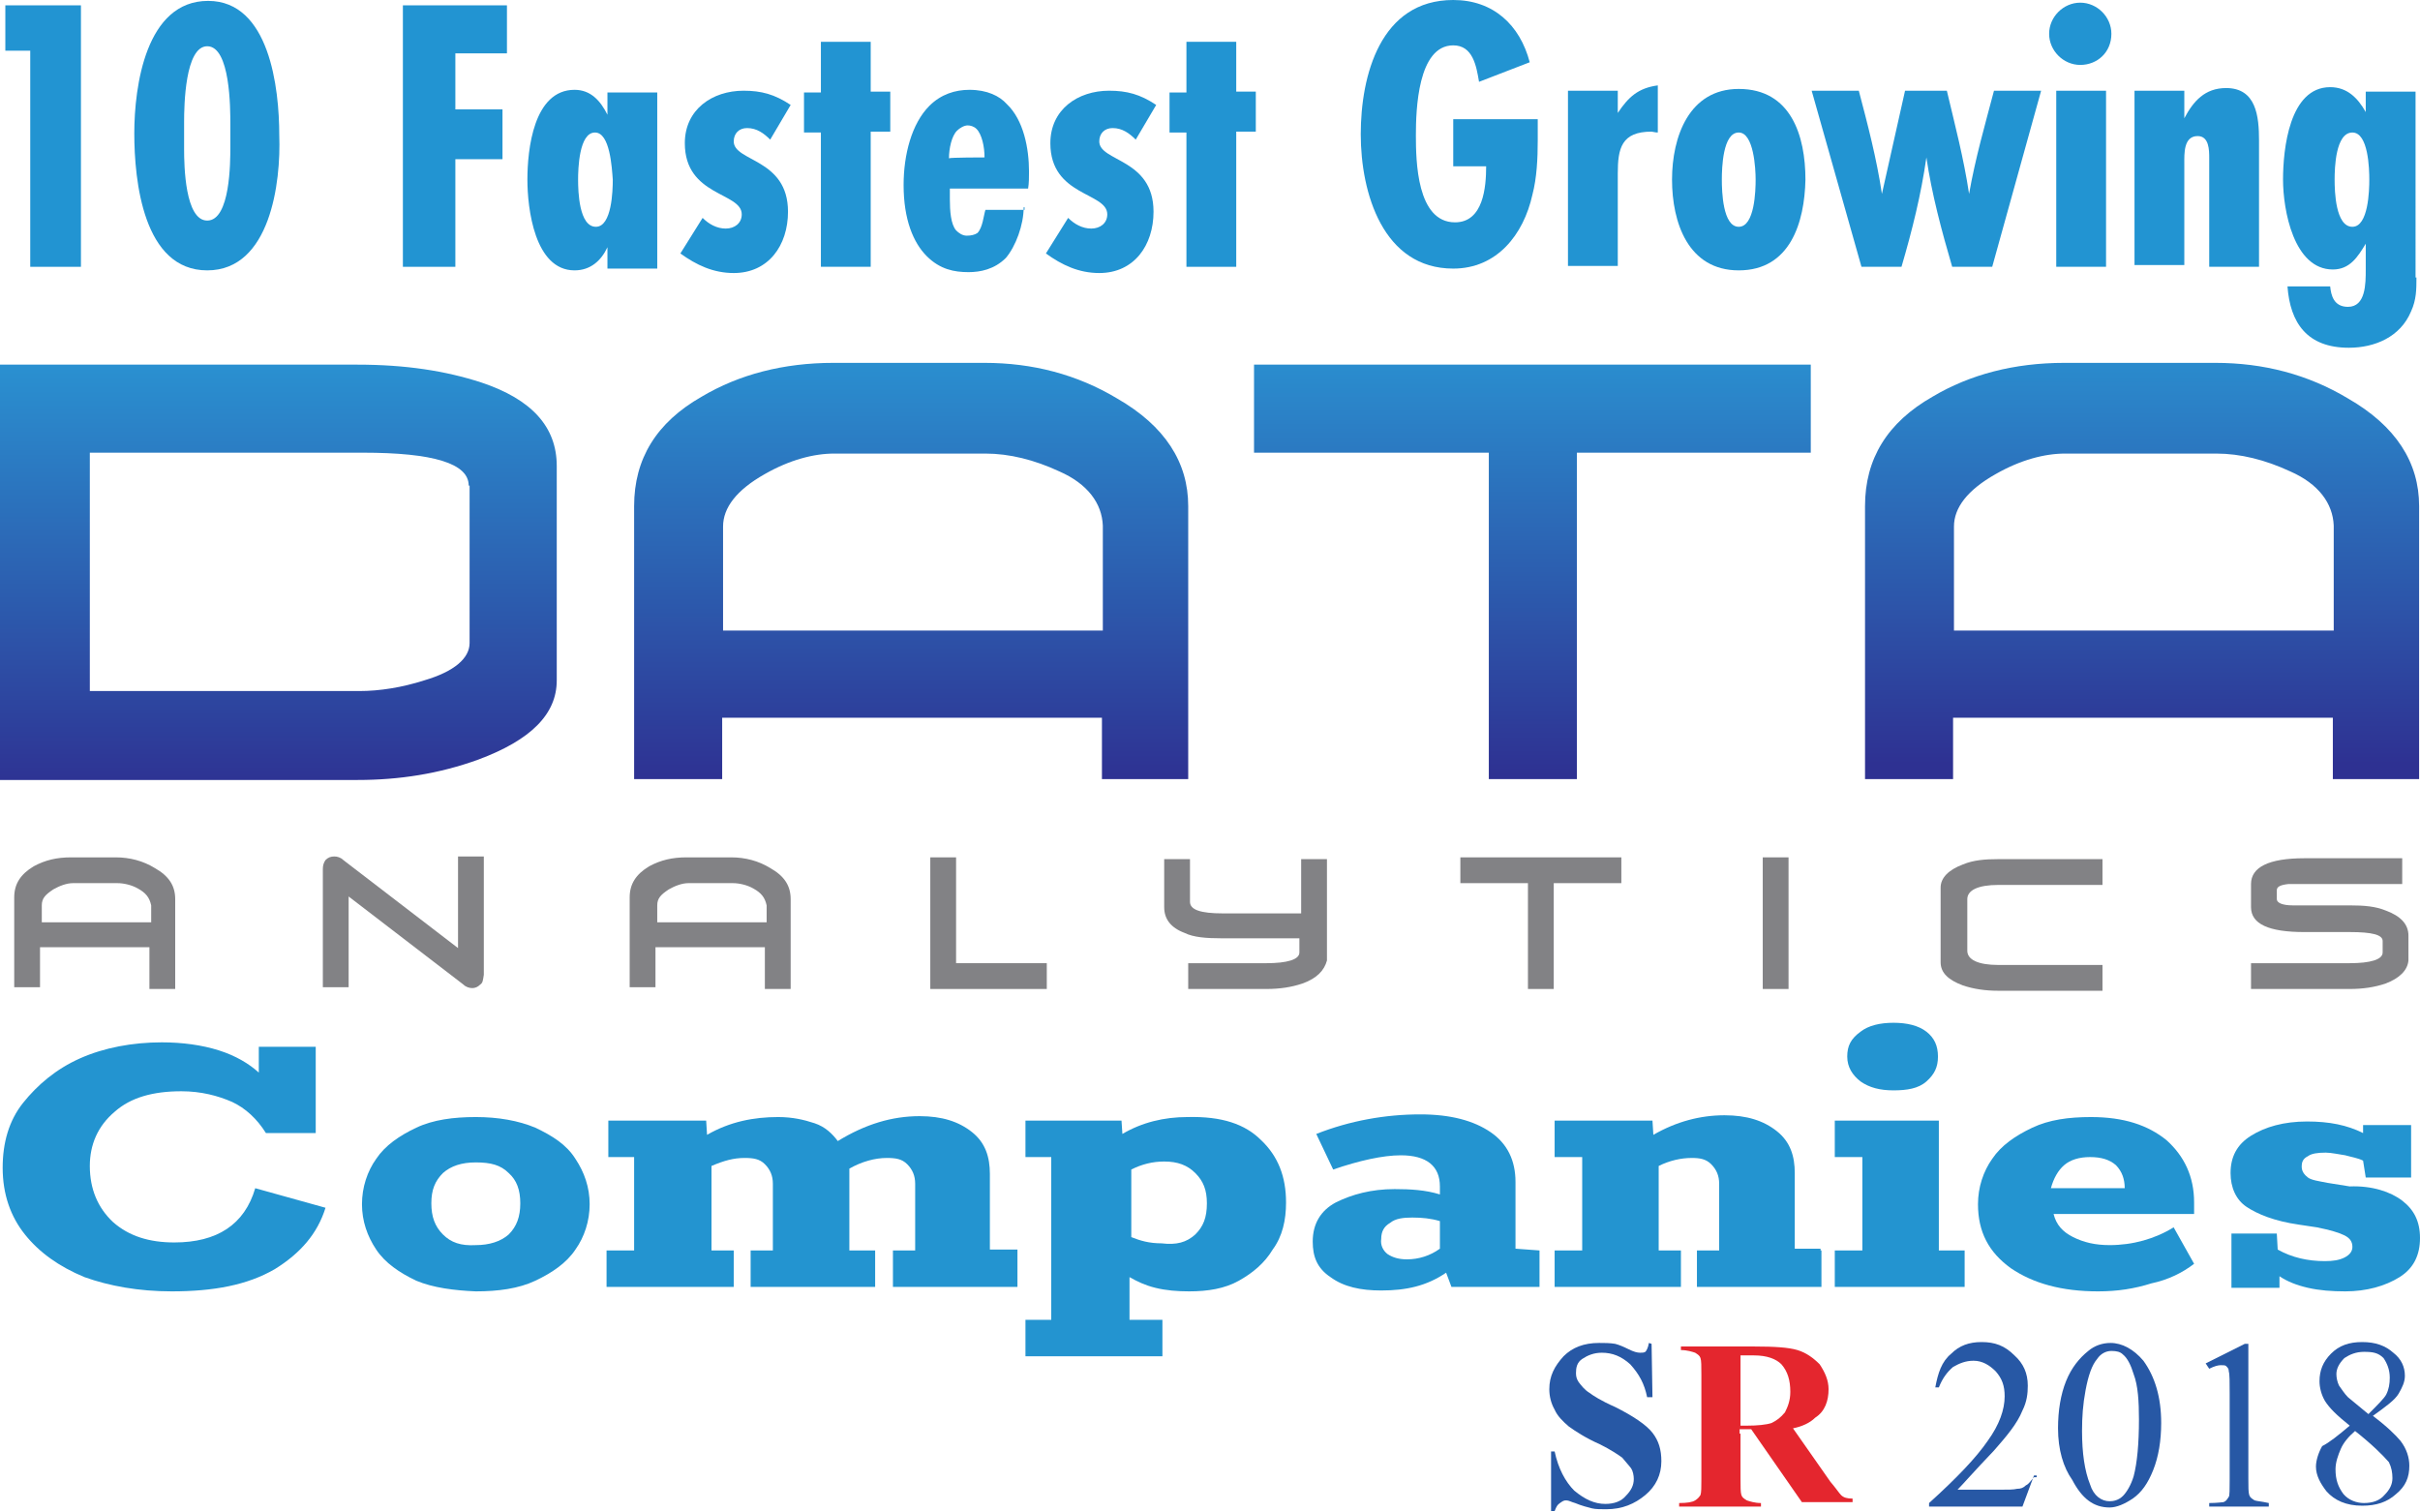 <?xml version="1.0" encoding="utf-8"?>
<!-- Generator: Adobe Illustrator 22.0.1, SVG Export Plug-In . SVG Version: 6.00 Build 0)  -->
<svg version="1.1" id="Layer_1" xmlns="http://www.w3.org/2000/svg" xmlns:xlink="http://www.w3.org/1999/xlink" x="0px" y="0px"
	 viewBox="0 0 272.1 170" style="enable-background:new 0 0 272.1 170;" xml:space="preserve">
<style type="text/css">
	.st0{fill:#2294D2;}
	.st1{fill:url(#SVGID_1_);}
	.st2{fill:url(#SVGID_2_);}
	.st3{fill:url(#SVGID_3_);}
	.st4{fill:url(#SVGID_4_);}
	.st5{fill:#828285;}
	.st6{fill:#2394D0;}
	.st7{fill:#2758A5;}
	.st8{fill:#E4262E;}
</style>
<g>
	<g>
		<path class="st0" d="M3.4,30V5.7H0.6V0.6h8.5V30H3.4z"/>
		<path class="st0" d="M23.3,30.4c-7.2,0-8.2-10.1-8.2-15.4s1.3-14.9,8.3-14.9c6.9,0,8,9.8,8,15.1C31.6,20.5,30.4,30.4,23.3,30.4z
			 M25.9,14c0-1.8,0-8.8-2.6-8.8c-2.5,0-2.6,6.7-2.6,8.5v3.1c0,1.8,0.1,8,2.6,8c2.6,0,2.6-6.6,2.6-8.3V14z"/>
		<path class="st0" d="M51.2,6v6.3h5.3v5.6h-5.3V30h-5.9V0.6h11.7V6H51.2z"/>
		<path class="st0" d="M68.3,30v-2.2c-0.7,1.5-1.9,2.6-3.7,2.6c-4.5,0-5.3-7-5.3-10.2c0-3.4,0.7-10.1,5.3-10.1
			c1.8,0,2.9,1.2,3.7,2.8v-2.5h5.6v19.8h-5.6V30z M66.9,14.9c-1.8,0-1.9,4.1-1.9,5.3c0,1.3,0.1,5.3,2,5.3c1.8,0,1.9-4.1,1.9-5.3
			C68.8,18.9,68.6,14.9,66.9,14.9z"/>
		<path class="st0" d="M86.6,15.7c-0.7-0.7-1.5-1.3-2.6-1.3c-0.9,0-1.5,0.6-1.5,1.5c0,2.3,6.1,1.9,6.1,7.9c0,3.8-2.2,6.9-6.1,6.9
			c-2.3,0-4.2-0.9-6-2.2l2.5-4c0.7,0.7,1.6,1.2,2.6,1.2c1,0,1.8-0.6,1.8-1.6c0-2.5-6.4-2-6.4-8c0-3.8,3.1-5.9,6.6-5.9
			c2,0,3.5,0.4,5.3,1.6L86.6,15.7z"/>
		<path class="st0" d="M97.9,14.9V30h-5.6V14.9h-1.9v-4.5h1.9V4.7h5.6v5.6h2.2v4.5h-2.2V14.9z"/>
		<path class="st0" d="M115.1,23.3c0,2-0.9,4.4-2,5.7c-1.3,1.3-2.9,1.6-4.2,1.6c-1.6,0-3.2-0.3-4.7-1.8s-2.6-4.1-2.6-8
			c0-3.4,0.9-6.9,2.9-8.9c1.3-1.3,2.9-1.8,4.5-1.8c2,0,3.4,0.7,4.2,1.6c1.9,1.8,2.5,5,2.5,7.6c0,0.6,0,1.3-0.1,1.9h-8.8
			c0,0.3,0,0.7,0,1.2c0,1.3,0.1,2.8,0.7,3.5c0.3,0.3,0.7,0.6,1.2,0.6s0.9-0.1,1.2-0.3c0.6-0.6,0.7-2,0.9-2.6h4.4V23.3z M110.7,17.7
			c0-1.2-0.3-2.6-0.9-3.2c-0.3-0.3-0.7-0.4-1-0.4c-0.4,0-0.9,0.3-1.2,0.6c-0.6,0.6-0.9,2-0.9,3.1C106.8,17.7,110.7,17.7,110.7,17.7z
			"/>
		<path class="st0" d="M127.7,15.7c-0.7-0.7-1.5-1.3-2.6-1.3c-0.9,0-1.5,0.6-1.5,1.5c0,2.3,6.1,1.9,6.1,7.9c0,3.8-2.2,6.9-6.1,6.9
			c-2.3,0-4.2-0.9-6-2.2l2.5-4c0.7,0.7,1.6,1.2,2.6,1.2c1,0,1.8-0.6,1.8-1.6c0-2.5-6.4-2-6.4-8c0-3.8,3.1-5.9,6.6-5.9
			c2,0,3.5,0.4,5.3,1.6L127.7,15.7z"/>
		<path class="st0" d="M139,14.9V30h-5.6V14.9h-1.9v-4.5h1.9V4.7h5.6v5.6h2.2v4.5H139V14.9z"/>
		<path class="st0" d="M172.9,13.6c0,0.7,0,1.5,0,2.2c0,2-0.1,4.2-0.6,6.1c-1,4.5-4,8.3-8.9,8.3c-7.9,0-10.4-8.5-10.4-15.1
			C153,8.5,155.2,0,163.4,0c4.5,0,7.5,2.8,8.6,7l-5.7,2.2c-0.3-1.8-0.7-4.1-2.9-4.1c-4,0-4.2,7.3-4.2,10.1c0,2.9,0.1,9.8,4.4,9.8
			c3.2,0,3.5-4,3.5-6.3h-3.7v-5.3h9.5V13.6z"/>
		<path class="st0" d="M186.4,14.9c-0.3,0-0.6-0.1-0.7-0.1c-3.4,0-3.8,1.9-3.8,4.7v10.4h-5.6V10.2h5.6v2.5c1.2-1.8,2.3-2.8,4.5-3.1
			V14.9z"/>
		<path class="st0" d="M195.5,30.4c-5.7,0-7.5-5.4-7.5-10.2s1.9-10.2,7.5-10.2c5.9,0,7.5,5.3,7.5,10.2
			C202.9,25,201.3,30.4,195.5,30.4z M195.5,14.9c-1.8,0-1.9,4-1.9,5.3s0.1,5.3,1.9,5.3c1.8,0,1.9-4.1,1.9-5.3
			C197.4,19,197.2,14.9,195.5,14.9z"/>
		<path class="st0" d="M224,30h-4.5c-1.2-4.1-2.3-8.2-2.9-12.3c-0.6,4.2-1.6,8.2-2.8,12.3h-4.5l-5.6-19.8h5.3c1,3.8,2,7.6,2.6,11.6
			l2.6-11.6h4.7c0.9,3.8,1.9,7.6,2.5,11.6c0.7-4,1.8-7.8,2.8-11.6h5.3L224,30z"/>
		<path class="st0" d="M233.9,7.3c-1.9,0-3.5-1.6-3.5-3.5s1.6-3.5,3.5-3.5s3.5,1.6,3.5,3.5C237.4,5.9,235.8,7.3,233.9,7.3z
			 M231.2,30V10.2h5.6V30H231.2z"/>
		<path class="st0" d="M248.4,30V17.8c0-0.9,0-2.5-1.3-2.5c-1.6,0-1.5,2-1.5,3.1v11.4h-5.6V10.2h5.6v3.1c1-1.9,2.3-3.4,4.7-3.4
			c3.4,0,3.7,3.2,3.7,5.9V30C254,30,248.4,30,248.4,30z"/>
		<path class="st0" d="M271.7,31.2c0,1.3,0,2.5-0.6,3.8c-1.2,2.9-4.1,4.1-7,4.1c-4.7,0-6.6-2.8-6.9-6.9h4.8c0.1,1,0.4,2.3,2,2.3
			c2,0,2-2.6,2-4.2v-2.9c-0.9,1.5-1.8,2.9-3.7,2.9c-4.4,0-5.6-6.7-5.6-10.1s0.7-10.4,5.3-10.4c1.9,0,3.1,1.2,4,2.8v-2.3h5.6V31.2z
			 M264.5,14.9c-1.9,0-2,4-2,5.3s0.1,5.3,2,5.3c1.8,0,1.9-4.1,1.9-5.3C266.4,19,266.3,14.9,264.5,14.9z"/>
	</g>
</g>
<g>
	
		<linearGradient id="SVGID_1_" gradientUnits="userSpaceOnUse" x1="31.308" y1="141.954" x2="31.308" y2="80.664" gradientTransform="matrix(1 0 0 -1 0 169.7)">
		<stop  offset="0" style="stop-color:#29ABE2"/>
		<stop  offset="1" style="stop-color:#2E3192"/>
	</linearGradient>
	<path class="st1" d="M53.8,85.4c-4.4,1.6-8.9,2.3-13.6,2.3H0V41h40.2c5.4,0,9.9,0.7,13.9,2c5.7,1.9,8.5,5,8.5,9.4v24.1
		C62.6,80.3,59.7,83.2,53.8,85.4z M52.7,54.6c0-2.5-4-3.7-11.9-3.7H10.1v26.8h30.3c2.3,0,4.8-0.4,7.3-1.2c3.4-1,5.1-2.5,5.1-4.2
		V54.6H52.7z"/>
	
		<linearGradient id="SVGID_2_" gradientUnits="userSpaceOnUse" x1="102.409" y1="143.223" x2="102.409" y2="81.931" gradientTransform="matrix(1 0 0 -1 0 169.7)">
		<stop  offset="0" style="stop-color:#29ABE2"/>
		<stop  offset="1" style="stop-color:#2E3192"/>
	</linearGradient>
	<path class="st2" d="M123.9,87.6v-6.9H81.2v6.9h-9.9V56.9c0-5.3,2.5-9.4,7.6-12.3c4.2-2.5,9.2-3.8,14.8-3.8h17
		c5.4,0,10.4,1.3,14.9,4c5.4,3.1,8,7.2,8,12.1v30.7C133.6,87.6,123.9,87.6,123.9,87.6z M119.1,53c-2.8-1.3-5.6-2-8.3-2h-17
		c-2.3,0-5,0.7-7.8,2.3c-3.2,1.8-4.7,3.8-4.7,5.9v11.7h42.7V59.1C123.9,56.6,122.3,54.4,119.1,53z"/>
	
		<linearGradient id="SVGID_3_" gradientUnits="userSpaceOnUse" x1="172.341" y1="143.888" x2="172.341" y2="82.523" gradientTransform="matrix(1 0 0 -1 0 169.7)">
		<stop  offset="0" style="stop-color:#29ABE2"/>
		<stop  offset="1" style="stop-color:#2E3192"/>
	</linearGradient>
	<path class="st3" d="M177.3,50.9v36.7h-9.9V50.9H141V41h62.6v9.9H177.3z"/>
	
		<linearGradient id="SVGID_4_" gradientUnits="userSpaceOnUse" x1="240.809" y1="145.102" x2="240.809" y2="83.811" gradientTransform="matrix(1 0 0 -1 0 169.7)">
		<stop  offset="0" style="stop-color:#29ABE2"/>
		<stop  offset="1" style="stop-color:#2E3192"/>
	</linearGradient>
	<path class="st4" d="M262.3,87.6v-6.9h-42.7v6.9h-9.9V56.9c0-5.3,2.5-9.4,7.6-12.3c4.2-2.5,9.2-3.8,14.8-3.8h17
		c5.4,0,10.4,1.3,14.9,4c5.4,3.1,8,7.2,8,12.1v30.7C272,87.6,262.3,87.6,262.3,87.6z M257.5,53c-2.8-1.3-5.6-2-8.3-2h-17
		c-2.3,0-5,0.7-7.8,2.3c-3.2,1.8-4.7,3.8-4.7,5.9v11.7h42.7V59.1C262.3,56.6,260.7,54.4,257.5,53z"/>
</g>
<g>
	<g>
		<path class="st5" d="M16.8,111.2v-4.7H4.5v4.5H1.6v-10.1c0-1.5,0.7-2.6,2.2-3.5c1.3-0.7,2.6-1,4.2-1h5c1.6,0,3.1,0.4,4.4,1.2
			c1.6,0.9,2.3,2,2.3,3.5v10.1C19.8,111.2,16.8,111.2,16.8,111.2z M15.5,99.9c-0.7-0.4-1.6-0.6-2.3-0.6h-5c-0.7,0-1.5,0.3-2.2,0.7
			c-0.9,0.6-1.3,1-1.3,1.8v1.9H17v-1.9C16.8,100.9,16.4,100.4,15.5,99.9z"/>
		<path class="st5" d="M54,110.7c-0.3,0.3-0.6,0.4-0.9,0.4c-0.3,0-0.7-0.1-1-0.4l-12.9-9.9V111h-2.9V97.7c0-0.4,0.1-0.7,0.3-1
			c0.3-0.3,0.6-0.4,1-0.4c0.3,0,0.7,0.1,1,0.4l12.9,9.9V96.3h2.9v13.3C54.3,110.2,54.3,110.5,54,110.7z"/>
		<path class="st5" d="M86,111.2v-4.7H73.7v4.5h-2.9v-10.1c0-1.5,0.7-2.6,2.2-3.5c1.3-0.7,2.6-1,4.2-1h5c1.6,0,3.1,0.4,4.4,1.2
			c1.6,0.9,2.3,2,2.3,3.5v10.1C89,111.2,86,111.2,86,111.2z M84.7,99.9c-0.7-0.4-1.6-0.6-2.3-0.6h-5c-0.7,0-1.5,0.3-2.2,0.7
			c-0.9,0.6-1.3,1-1.3,1.8v1.9h12.3v-1.9C86,100.9,85.6,100.4,84.7,99.9z"/>
		<path class="st5" d="M104.6,111.2V96.4h2.9v11.9h10.2v2.9H104.6z"/>
		<path class="st5" d="M146.4,110.6c-1.2,0.4-2.5,0.6-4,0.6h-8.8v-2.9h8.8c2.3,0,3.7-0.4,3.7-1.2v-1.6h-8.8c-1.6,0-3.1-0.1-4.1-0.6
			c-1.6-0.6-2.3-1.6-2.3-2.9v-5.4h2.9v4.8c0,0.9,1.2,1.3,3.7,1.3h8.8v-6.1h2.9V108C148.9,109.1,148.1,110,146.4,110.6z"/>
		<path class="st5" d="M174.7,99.3v11.9h-2.9V99.3h-7.6v-2.9h18.1v2.9H174.7z"/>
		<path class="st5" d="M198.2,111.2V96.4h2.9v14.8H198.2z"/>
		<path class="st5" d="M268.2,110.6c-1.2,0.4-2.5,0.6-4,0.6h-11.1v-2.9h11.1c2.3,0,3.7-0.4,3.7-1.2v-1.3c0-0.7-1.2-1-3.7-1h-5.1
			c-4,0-6-0.9-6-2.8v-2.6c0-1.9,2-2.9,6-2.9h11v2.9h-11c-0.9,0-1.5,0-1.8,0c-0.9,0.1-1.3,0.3-1.3,0.7v1c0,0.4,0.6,0.7,1.8,0.7
			c0,0,0.1,0,0.3,0s0.3,0,0.4,0h0.6h5.1c1.6,0,2.9,0.1,4.1,0.6c1.6,0.6,2.5,1.5,2.5,2.8v2.8C270.7,109.1,269.8,110,268.2,110.6z"/>
		<path class="st5" d="M221.2,101.1c0-1,1.2-1.6,3.5-1.6h11.7v-2.9h-11.7c-1.5,0-2.8,0.1-4,0.6c-1.6,0.6-2.5,1.5-2.5,2.6v4.2v4.2
			c0,1.2,0.9,2,2.5,2.6c1.2,0.4,2.5,0.6,4,0.6h11.7v-2.9h-11.7c-2.3,0-3.5-0.6-3.5-1.6V104V101.1z"/>
	</g>
</g>
<g>
	<g>
		<path class="st6" d="M36.6,135.8c-0.9,2.9-2.8,5.1-5.7,6.9c-3.1,1.8-6.9,2.5-11.6,2.5c-3.7,0-7-0.6-9.8-1.6
			c-2.9-1.2-5.1-2.8-6.7-4.8c-1.6-2-2.5-4.5-2.5-7.5c0-2.8,0.7-5.3,2.3-7.3s3.7-3.8,6.4-5s5.9-1.8,9.2-1.8c2.3,0,4.5,0.3,6.4,0.9
			c1.9,0.6,3.4,1.5,4.5,2.5v-2.9h6.4v9.7h-5.6c-1-1.6-2.3-2.8-3.8-3.5c-1.6-0.7-3.5-1.2-5.7-1.2c-3.2,0-5.7,0.7-7.5,2.3
			c-1.9,1.6-2.8,3.7-2.8,6.1c0,2.6,0.9,4.7,2.6,6.3c1.8,1.6,4.1,2.3,6.9,2.3c4.8,0,7.9-2,9.1-6.1L36.6,135.8z"/>
		<path class="st6" d="M46.8,144c-1.9-0.9-3.5-2-4.5-3.5c-1-1.5-1.6-3.2-1.6-5.1c0-1.9,0.6-3.7,1.6-5.1c1-1.5,2.6-2.6,4.5-3.5
			c1.9-0.9,4.2-1.2,6.7-1.2c2.5,0,4.8,0.4,6.7,1.2c1.9,0.9,3.5,1.9,4.5,3.5c1,1.5,1.6,3.2,1.6,5.1c0,1.9-0.6,3.7-1.6,5.1
			c-1,1.5-2.6,2.6-4.5,3.5c-1.9,0.9-4.2,1.2-6.7,1.2C51.1,145.1,48.7,144.8,46.8,144z M57.2,138.8c0.9-0.9,1.3-2,1.3-3.5
			c0-1.5-0.4-2.6-1.3-3.4c-0.9-0.9-2-1.2-3.7-1.2c-1.6,0-2.8,0.4-3.7,1.2c-0.9,0.9-1.3,1.9-1.3,3.4c0,1.5,0.4,2.6,1.3,3.5
			s2,1.3,3.7,1.2C55,140,56.3,139.6,57.2,138.8z"/>
		<path class="st6" d="M114.4,140.6v4.1h-14v-4.1h2.5v-7.5c0-0.9-0.3-1.6-0.9-2.2c-0.6-0.6-1.3-0.7-2.3-0.7c-1.3,0-2.8,0.4-4.2,1.2
			c0,0.1,0,0.4,0,0.7v8.5h2.9v4.1h-14v-4.1h2.5v-7.5c0-0.9-0.3-1.6-0.9-2.2c-0.6-0.6-1.3-0.7-2.3-0.7c-1.2,0-2.3,0.3-3.7,0.9v9.5
			h2.5v4.1H68.2v-4.1h3.1v-10.5h-2.9V126h11l0.1,1.6c2.6-1.5,5.3-2,8-2c1.6,0,2.9,0.3,4.1,0.7c1.2,0.4,2,1.2,2.6,2
			c3.1-1.9,6.1-2.8,9.2-2.8c2.5,0,4.4,0.6,5.9,1.8c1.5,1.2,2,2.8,2,4.7v8.5h3.1V140.6z"/>
		<path class="st6" d="M141.8,128.2c1.9,1.8,2.8,4.1,2.8,7c0,2-0.4,3.8-1.5,5.3c-0.9,1.5-2.2,2.6-3.8,3.5c-1.6,0.9-3.5,1.2-5.6,1.2
			c-1.3,0-2.6-0.1-3.8-0.4c-1.2-0.3-2-0.7-2.9-1.2v4.8h3.7v4.1h-15.4v-4.1h2.9v-18.3h-2.9V126h10.8l0.1,1.5c2.2-1.3,4.7-1.9,7.3-1.9
			C137.4,125.5,140,126.4,141.8,128.2z M134.4,138.8c0.9-0.9,1.3-1.9,1.3-3.5c0-1.5-0.4-2.5-1.3-3.4c-0.9-0.9-2-1.3-3.5-1.3
			c-1.3,0-2.5,0.3-3.7,0.9v7.6c1,0.4,2,0.7,3.4,0.7C132.3,140,133.4,139.7,134.4,138.8z"/>
		<path class="st6" d="M173.1,140.6v4.1h-9.9l-0.6-1.6c-2.2,1.5-4.5,2-7.3,2c-2.3,0-4.2-0.4-5.7-1.5c-1.5-1-2-2.3-2-4
			c0-2,0.9-3.5,2.6-4.4c1.8-0.9,4-1.5,6.6-1.5c1.8,0,3.5,0.1,5.1,0.6v-0.9c0-2.3-1.5-3.5-4.4-3.5c-2,0-4.7,0.6-7.6,1.6l-1.9-4
			c3.8-1.5,7.8-2.2,11.7-2.2c3.4,0,6,0.7,7.9,2c1.9,1.3,2.8,3.2,2.8,5.6v7.5L173.1,140.6L173.1,140.6z M156,141
			c0.6,0.4,1.3,0.6,2.2,0.6c1.3,0,2.6-0.4,3.7-1.2v-3.1c-1-0.3-2-0.4-3.1-0.4c-1,0-1.9,0.1-2.5,0.6c-0.7,0.4-1,1-1,1.8
			C155.2,140,155.5,140.6,156,141z"/>
		<path class="st6" d="M204.8,140.6v4.1h-14v-4.1h2.5v-7.5c0-0.9-0.3-1.6-0.9-2.2c-0.6-0.6-1.3-0.7-2.2-0.7c-1.2,0-2.5,0.3-3.7,0.9
			v9.5h2.5v4.1h-14.2v-4.1h3.1v-10.5h-3.1V126h11l0.1,1.6c2.6-1.5,5.3-2.2,8-2.2c2.5,0,4.4,0.6,5.9,1.8c1.5,1.2,2,2.8,2,4.7v8.5h2.9
			V140.6z"/>
		<path class="st6" d="M206.3,140.6h3.1v-10.5h-3.1V126H218v14.6h2.9v4.1h-14.6V140.6z M209.2,121.6c-0.9-0.7-1.5-1.6-1.5-2.8
			s0.4-2,1.5-2.8c0.9-0.7,2.2-1,3.7-1s2.8,0.3,3.7,1s1.3,1.6,1.3,2.8s-0.4,2-1.3,2.8s-2.2,1-3.7,1S210.2,122.3,209.2,121.6z"/>
		<path class="st6" d="M247,136.5h-16.1c0.3,1.2,1,2,2.2,2.6s2.5,0.9,4.1,0.9c2.6,0,5.1-0.7,7.2-2l2.3,4.1c-1.3,1-2.9,1.8-4.8,2.2
			c-1.9,0.6-3.8,0.9-6,0.9c-4.1,0-7.3-0.9-9.8-2.6c-2.5-1.8-3.7-4.1-3.7-7.2c0-1.9,0.6-3.7,1.6-5.1c1-1.5,2.6-2.6,4.5-3.5
			c1.9-0.9,4.1-1.2,6.6-1.2c3.7,0,6.4,0.9,8.5,2.6c2,1.8,3.1,4.1,3.1,7v1.3H247z M238.9,133.6c0-1-0.3-1.9-1-2.6
			c-0.7-0.6-1.6-0.9-2.9-0.9c-1.2,0-2.2,0.3-2.9,0.9c-0.7,0.6-1.2,1.5-1.5,2.6H238.9z"/>
		<path class="st6" d="M270.1,135c1.3,1,2,2.3,2,4.2s-0.7,3.4-2.3,4.4s-3.7,1.6-6.1,1.6c-1.5,0-2.9-0.1-4.2-0.4
			c-1.3-0.3-2.3-0.7-3.2-1.3v1.3h-5.4v-6.1h5.1l0.1,1.8c1.6,0.9,3.4,1.3,5.3,1.3c0.9,0,1.6-0.1,2.2-0.4s0.9-0.7,0.9-1.2
			c0-0.6-0.3-1-0.9-1.3c-0.6-0.3-1.6-0.6-3.1-0.9l-2-0.3c-2.8-0.4-4.7-1.2-5.9-2s-1.8-2.2-1.8-3.8c0-1.8,0.7-3.2,2.3-4.2
			c1.6-1,3.7-1.6,6.3-1.6c2.5,0,4.5,0.4,6.3,1.3v-0.9h5.4v5.9H266l-0.3-1.9c-0.6-0.3-1.3-0.4-2-0.6c-0.7-0.1-1.6-0.3-2.2-0.3
			c-0.9,0-1.6,0.1-2,0.4c-0.6,0.3-0.7,0.7-0.7,1.2s0.3,0.9,0.7,1.2c0.4,0.3,1.2,0.4,2.2,0.6l2.5,0.4
			C266.7,133.3,268.8,134,270.1,135z"/>
	</g>
</g>
<g>
	<g>
		<path class="st7" d="M185.7,151.1l0.1,6h-0.6c-0.3-1.5-0.9-2.6-1.9-3.7c-1-0.9-2-1.3-3.2-1.3c-0.9,0-1.6,0.3-2.2,0.7
			c-0.6,0.4-0.7,1-0.7,1.6c0,0.4,0.1,0.7,0.3,1c0.3,0.4,0.7,0.9,1.2,1.2c0.4,0.3,1.3,0.9,2.9,1.6c2,1,3.5,2,4.2,2.9
			c0.7,0.9,1,1.9,1,3.2c0,1.5-0.6,2.8-1.8,3.8c-1.2,1-2.6,1.6-4.4,1.6c-0.6,0-1.2,0-1.6-0.1c-0.4-0.1-1.2-0.3-1.9-0.6
			c-0.4-0.1-0.7-0.3-1-0.3c-0.3,0-0.4,0.1-0.7,0.3s-0.4,0.4-0.6,0.9h-0.4v-6.7h0.4c0.4,1.9,1.2,3.4,2.2,4.4c1.2,1,2.3,1.5,3.5,1.5
			c1,0,1.8-0.3,2.3-0.9c0.6-0.6,0.9-1.2,0.9-1.9c0-0.4-0.1-0.9-0.3-1.2c-0.3-0.4-0.6-0.7-1-1.2c-0.4-0.3-1.3-0.9-2.5-1.5
			c-1.6-0.7-2.8-1.5-3.5-2c-0.7-0.6-1.3-1.2-1.6-1.9c-0.4-0.7-0.6-1.5-0.6-2.3c0-1.5,0.6-2.6,1.6-3.7c1-1,2.3-1.5,4-1.5
			c0.6,0,1.2,0,1.8,0.1c0.4,0.1,0.9,0.3,1.5,0.6s1,0.4,1.3,0.4c0.3,0,0.4,0,0.6-0.1c0.1-0.1,0.3-0.4,0.4-1L185.7,151.1L185.7,151.1z
			"/>
		<path class="st8" d="M195.7,161.2v5c0,1,0,1.6,0.1,1.9c0.1,0.3,0.3,0.4,0.6,0.6c0.3,0.1,0.9,0.3,1.6,0.3v0.4h-9.2V169
			c0.9,0,1.5-0.1,1.8-0.3s0.4-0.3,0.6-0.6c0.1-0.3,0.1-0.9,0.1-1.8v-11.7c0-1,0-1.6-0.1-1.9c-0.1-0.3-0.3-0.4-0.6-0.6
			c-0.3-0.1-0.9-0.3-1.6-0.3v-0.4h8.3c2.2,0,3.8,0.1,4.8,0.4c1,0.3,1.8,0.9,2.5,1.6c0.6,0.9,1,1.8,1,2.8c0,1.3-0.4,2.5-1.5,3.2
			c-0.6,0.6-1.5,1-2.5,1.2l4.2,6c0.6,0.7,1,1.3,1.2,1.5c0.3,0.3,0.7,0.4,1.3,0.4v0.4h-5.7l-5.7-8.2h-1.3V161.2z M195.7,152.4v7.9
			h0.7c1.2,0,2.2-0.1,2.8-0.3c0.6-0.3,1-0.6,1.5-1.2c0.3-0.6,0.6-1.3,0.6-2.3c0-1.3-0.3-2.3-1-3.1c-0.6-0.6-1.6-1-3.1-1
			C197.2,152.4,195.7,152.4,195.7,152.4z"/>
		<path class="st7" d="M228.7,165.9l-1.3,3.5h-10.5V169c3.1-2.8,5.3-5.1,6.6-7c1.3-1.8,1.9-3.5,1.9-5c0-1.2-0.3-2-1-2.8
			c-0.7-0.7-1.5-1.2-2.5-1.2c-0.9,0-1.6,0.3-2.3,0.7c-0.7,0.6-1.2,1.3-1.6,2.3h-0.4c0.3-1.6,0.7-2.9,1.8-3.8c0.9-0.9,2-1.3,3.4-1.3
			c1.5,0,2.6,0.4,3.7,1.5c1,0.9,1.5,2,1.5,3.4c0,0.9-0.1,1.8-0.6,2.8c-0.6,1.5-1.8,2.9-3.2,4.5c-2.2,2.3-3.5,3.8-4.1,4.4h4.7
			c1,0,1.6,0,2-0.1c0.4,0,0.7-0.1,1-0.4c0.3-0.1,0.6-0.6,0.9-0.9h0.3V165.9z"/>
		<path class="st7" d="M231.4,160.6c0-2,0.3-3.8,0.9-5.3s1.5-2.6,2.5-3.4c0.7-0.6,1.6-0.9,2.5-0.9c1.3,0,2.6,0.7,3.7,2
			c1.3,1.8,2,4.1,2,7c0,2-0.3,3.8-0.9,5.3s-1.3,2.5-2.3,3.2c-0.9,0.6-1.8,1-2.6,1c-1.8,0-3.1-1-4.2-3.1
			C232,165,231.4,163,231.4,160.6z M234.1,160.9c0,2.5,0.3,4.5,0.9,6c0.4,1.3,1.3,1.9,2.2,1.9c0.4,0,1-0.1,1.5-0.6
			c0.4-0.4,0.9-1.2,1.2-2.2c0.4-1.5,0.6-3.7,0.6-6.4c0-2-0.1-3.8-0.6-5.1c-0.3-1-0.7-1.8-1.2-2.2c-0.3-0.3-0.7-0.4-1.3-0.4
			s-1.2,0.3-1.6,0.9c-0.6,0.7-1,1.9-1.3,3.5C234.2,157.9,234.1,159.3,234.1,160.9z"/>
		<path class="st7" d="M248,153.3l4.4-2.2h0.4v15.1c0,1,0,1.6,0.1,1.9c0.1,0.3,0.3,0.4,0.6,0.6c0.3,0.1,0.7,0.1,1.6,0.3v0.4h-6.7
			V169c0.9,0,1.5-0.1,1.6-0.1c0.3-0.1,0.4-0.3,0.6-0.6c0.1-0.1,0.1-0.9,0.1-1.9v-9.7c0-1.3,0-2.2-0.1-2.5c0-0.3-0.1-0.4-0.3-0.6
			c-0.1-0.1-0.3-0.1-0.6-0.1c-0.3,0-0.7,0.1-1.3,0.4L248,153.3z"/>
		<path class="st7" d="M264.2,160.3c-1.5-1.2-2.3-2-2.8-2.8c-0.4-0.7-0.6-1.5-0.6-2.2c0-1.2,0.4-2.2,1.3-3.1c0.9-0.9,2-1.3,3.5-1.3
			c1.5,0,2.6,0.4,3.5,1.2c0.9,0.7,1.3,1.6,1.3,2.6c0,0.7-0.3,1.3-0.7,2c-0.4,0.7-1.5,1.5-2.9,2.5c1.6,1.2,2.6,2.2,3.1,2.8
			c0.7,0.9,1,1.9,1,2.8c0,1.3-0.4,2.3-1.5,3.2c-1,0.9-2.2,1.3-3.8,1.3c-1.8,0-3.1-0.6-4-1.6c-0.7-0.9-1.2-1.8-1.2-2.8
			c0-0.7,0.3-1.6,0.7-2.3C261.9,162.2,262.9,161.4,264.2,160.3z M264.8,160.9c-0.7,0.6-1.3,1.3-1.6,2c-0.3,0.7-0.6,1.5-0.6,2.3
			c0,1.2,0.3,2,0.9,2.8c0.6,0.7,1.5,1,2.3,1c1,0,1.8-0.3,2.3-0.9c0.6-0.6,0.9-1.2,0.9-1.9c0-0.6-0.1-1.2-0.4-1.8
			C267.9,163.6,266.7,162.4,264.8,160.9z M266.3,159c1-1,1.8-1.8,2-2.2c0.3-0.6,0.4-1.2,0.4-1.9c0-0.9-0.3-1.6-0.7-2.2
			c-0.6-0.6-1.2-0.7-2.2-0.7c-0.9,0-1.6,0.3-2.2,0.7c-0.6,0.6-0.9,1.2-0.9,1.8c0,0.4,0.1,0.9,0.3,1.3c0.3,0.4,0.6,0.9,1,1.3
			L266.3,159z"/>
	</g>
</g>
</svg>
